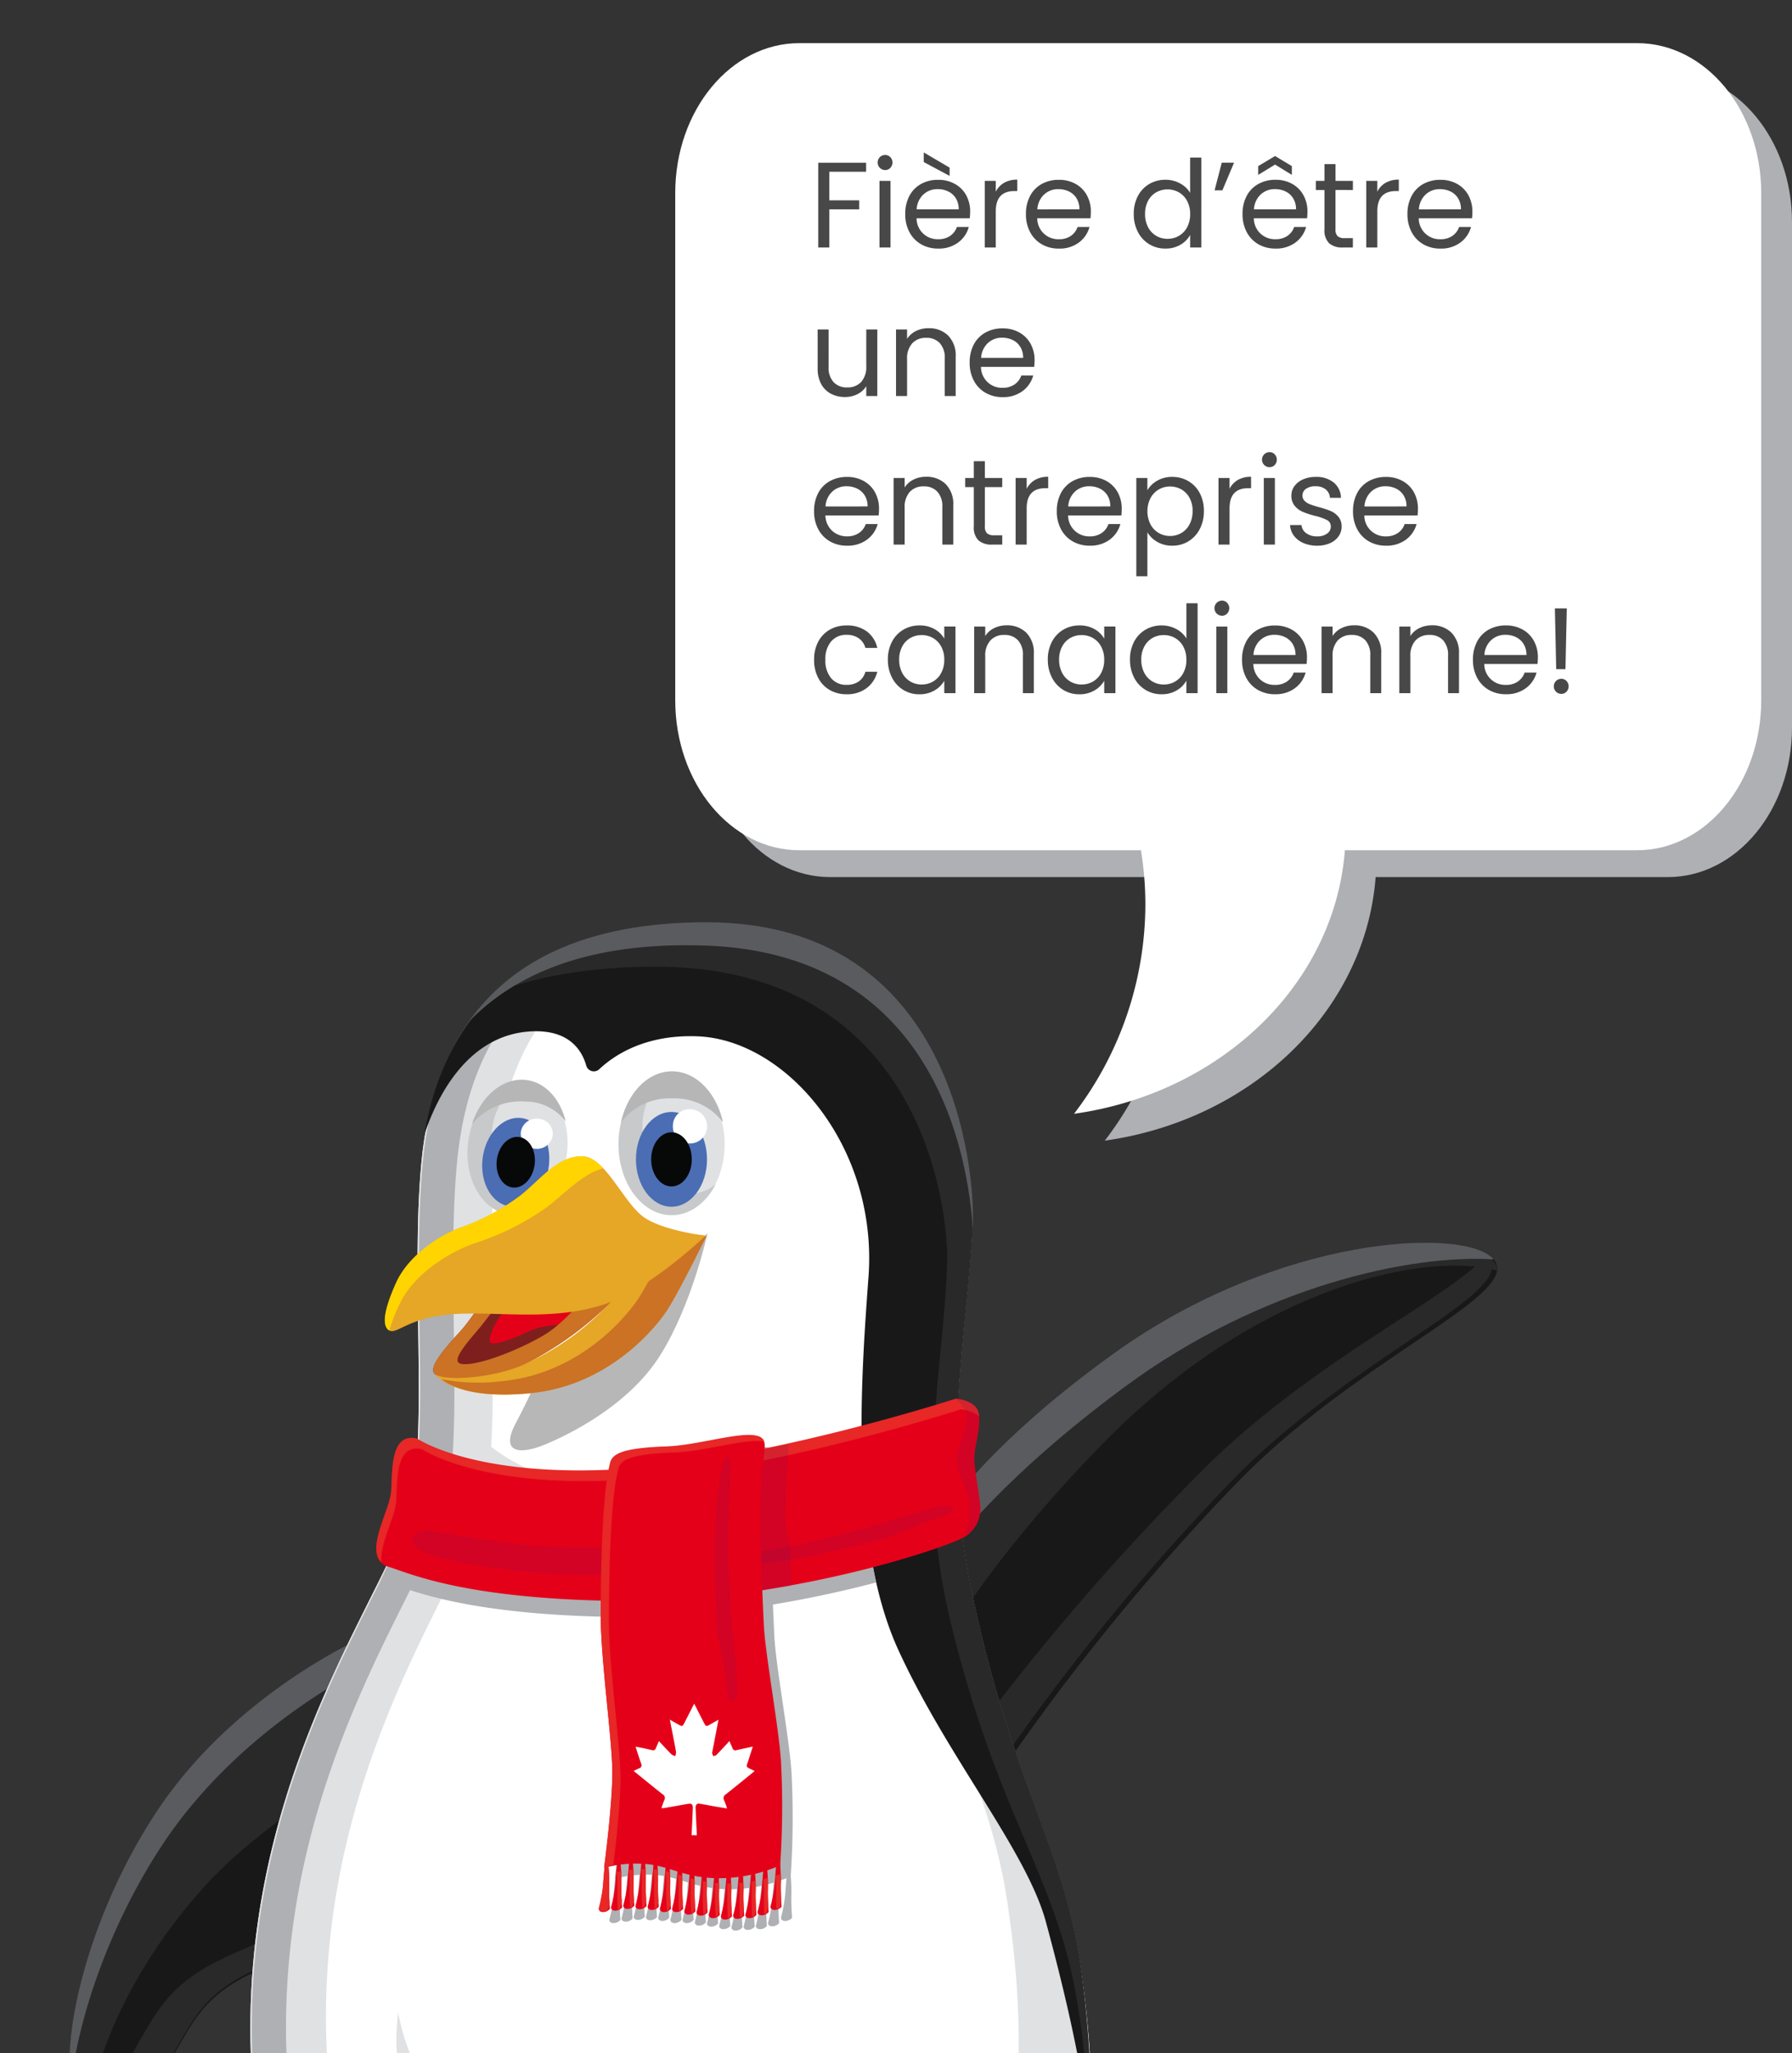 <?xml version="1.0" encoding="UTF-8"?> <svg xmlns="http://www.w3.org/2000/svg" xmlns:xlink="http://www.w3.org/1999/xlink" width="265.388" height="304.072" viewBox="0 0 265.388 304.072"><rect x="0" y="0" width="265.388" height="304.072" fill="#333333" stroke="none"/><defs><clipPath id="clip-path"><rect id="Rectangle_17311" data-name="Rectangle 17311" width="165.388" height="168.916" transform="translate(0 -27)" fill="none"></rect></clipPath><clipPath id="clip-path-2"><rect id="Rectangle_17439" data-name="Rectangle 17439" width="230" height="183" transform="translate(-22297.418 -19806.646)" fill="#fff" stroke="#707070" stroke-width="1"></rect></clipPath><clipPath id="clip-path-3"><rect id="Rectangle_17438" data-name="Rectangle 17438" width="211.449" height="271.075" fill="none"></rect></clipPath><clipPath id="clip-path-5"><rect id="Rectangle_17432" data-name="Rectangle 17432" width="29.46" height="6.523" fill="none"></rect></clipPath><clipPath id="clip-path-6"><rect id="Rectangle_17433" data-name="Rectangle 17433" width="35.35" height="8.826" fill="none"></rect></clipPath><clipPath id="clip-path-7"><rect id="Rectangle_17434" data-name="Rectangle 17434" width="3.391" height="36.211" fill="none"></rect></clipPath><clipPath id="clip-path-8"><rect id="Rectangle_17435" data-name="Rectangle 17435" width="4.556" height="21.654" fill="none"></rect></clipPath><clipPath id="clip-path-9"><rect id="Rectangle_17436" data-name="Rectangle 17436" width="3.623" height="20.26" fill="none"></rect></clipPath></defs><g id="Group_85200" data-name="Group 85200" transform="translate(-1500 -2346.928)"><g id="Group_80844" data-name="Group 80844" transform="translate(1600 2373.928)"><g id="Group_80843" data-name="Group 80843" transform="translate(0 0)" clip-path="url(#clip-path)"><path id="Path_56973" data-name="Path 56973" d="M145.4,121.717H21.321c-10.149,0-18.376-9.91-18.376-22.135V24.7c0-12.225,8.227-22.135,18.376-22.135H145.4c10.149,0,18.376,9.91,18.376,22.135V99.582c0,12.225-8.227,22.135-18.376,22.135" transform="translate(1.612 -18.829)" fill="#aeb0b3"></path><path id="Path_56974" data-name="Path 56974" d="M42.633,37.129a52.7,52.7,0,0,0-17.981,3.132c21.282,8.857,36.036,28.081,36.036,50.384a51.153,51.153,0,0,1-10.565,30.95c22.794-3.2,40.224-20.77,40.224-41.97,0-23.47-21.362-42.5-47.713-42.5" transform="translate(13.493 20.322)" fill="#aeb0b3"></path><path id="Path_56975" data-name="Path 56975" d="M142.453,119.524H18.376C8.227,119.524,0,109.583,0,97.319V22.205C0,9.941,8.227,0,18.376,0H142.453c10.149,0,18.376,9.941,18.376,22.205V97.319c0,12.264-8.227,22.205-18.376,22.205" transform="translate(0 -20.611)" fill="#fff"></path><path id="Path_56976" data-name="Path 56976" d="M39.688,34.56a52.7,52.7,0,0,0-17.981,3.132c21.282,8.857,36.036,28.081,36.036,50.384a51.153,51.153,0,0,1-10.565,30.95c22.794-3.2,40.224-20.77,40.224-41.97,0-23.47-21.362-42.5-47.713-42.5" transform="translate(11.881 18.916)" fill="#fff"></path></g></g><path id="Path_59758" data-name="Path 59758" d="M8.478,6.454V7.786H3.024v4.23H7.452v1.332H3.024V19H1.386V6.454ZM11.3,7.534a1.12,1.12,0,0,1-.792-1.908A1.077,1.077,0,0,1,11.3,5.3a1.027,1.027,0,0,1,.765.324,1.153,1.153,0,0,1,0,1.584A1.027,1.027,0,0,1,11.3,7.534Zm.792,1.6V19H10.458V9.136Zm11.79,4.554a9.64,9.64,0,0,1-.054.99H15.948a3.1,3.1,0,0,0,3.2,3.1,3.029,3.029,0,0,0,1.773-.495,2.62,2.62,0,0,0,1-1.323h1.764A4.24,4.24,0,0,1,22.1,18.271a4.781,4.781,0,0,1-2.952.891,4.986,4.986,0,0,1-2.511-.63A4.459,4.459,0,0,1,14.9,16.741a5.554,5.554,0,0,1-.63-2.691,5.634,5.634,0,0,1,.612-2.682A4.3,4.3,0,0,1,16.6,9.6a5.117,5.117,0,0,1,2.547-.621,4.95,4.95,0,0,1,2.484.612A4.238,4.238,0,0,1,23.3,11.269,4.967,4.967,0,0,1,23.886,13.69Zm-1.692-.342a3.021,3.021,0,0,0-.414-1.611,2.692,2.692,0,0,0-1.125-1.026,3.509,3.509,0,0,0-1.575-.351,3.036,3.036,0,0,0-2.115.792,3.227,3.227,0,0,0-1,2.2Zm-1.35-6.174V8.4L17.01,6.346V4.924Zm6.84,3.564a3.142,3.142,0,0,1,1.233-1.314,3.811,3.811,0,0,1,1.953-.468v1.692h-.432q-2.754,0-2.754,2.988V19H26.046V9.136h1.638ZM41.76,13.69a9.64,9.64,0,0,1-.054.99H33.822a3.1,3.1,0,0,0,3.2,3.1,3.029,3.029,0,0,0,1.773-.495,2.62,2.62,0,0,0,1-1.323h1.764a4.24,4.24,0,0,1-1.584,2.313,4.781,4.781,0,0,1-2.952.891,4.986,4.986,0,0,1-2.511-.63,4.459,4.459,0,0,1-1.737-1.791,5.554,5.554,0,0,1-.63-2.691,5.634,5.634,0,0,1,.612-2.682A4.3,4.3,0,0,1,34.479,9.6a5.117,5.117,0,0,1,2.547-.621,4.95,4.95,0,0,1,2.484.612,4.238,4.238,0,0,1,1.665,1.683A4.967,4.967,0,0,1,41.76,13.69Zm-1.692-.342a3.021,3.021,0,0,0-.414-1.611,2.692,2.692,0,0,0-1.125-1.026,3.509,3.509,0,0,0-1.575-.351,3.036,3.036,0,0,0-2.115.792,3.227,3.227,0,0,0-1,2.2Zm8.046.684a5.541,5.541,0,0,1,.612-2.655A4.44,4.44,0,0,1,50.409,9.6a4.65,4.65,0,0,1,2.4-.63,4.462,4.462,0,0,1,2.142.531,3.832,3.832,0,0,1,1.512,1.4V5.68h1.656V19H56.466V17.146a3.833,3.833,0,0,1-1.44,1.449,4.286,4.286,0,0,1-2.232.567A4.487,4.487,0,0,1,48.726,16.7,5.662,5.662,0,0,1,48.114,14.032Zm8.352.018a4.01,4.01,0,0,0-.45-1.944A3.178,3.178,0,0,0,54.8,10.837a3.446,3.446,0,0,0-3.357-.009,3.134,3.134,0,0,0-1.206,1.26,4.01,4.01,0,0,0-.45,1.944A4.1,4.1,0,0,0,50.238,16a3.183,3.183,0,0,0,1.206,1.278,3.262,3.262,0,0,0,1.674.441,3.31,3.31,0,0,0,1.683-.441A3.164,3.164,0,0,0,56.016,16,4.063,4.063,0,0,0,56.466,14.05Zm4.68-7.6h1.818L61.236,10.54H60.084Zm12.69,7.236a9.639,9.639,0,0,1-.054.99H65.9a3.1,3.1,0,0,0,3.2,3.1,3.029,3.029,0,0,0,1.773-.495,2.62,2.62,0,0,0,1-1.323h1.764a4.24,4.24,0,0,1-1.584,2.313,4.781,4.781,0,0,1-2.952.891,4.986,4.986,0,0,1-2.511-.63,4.459,4.459,0,0,1-1.737-1.791,5.554,5.554,0,0,1-.63-2.691,5.634,5.634,0,0,1,.612-2.682A4.3,4.3,0,0,1,66.555,9.6,5.117,5.117,0,0,1,69.1,8.974a4.95,4.95,0,0,1,2.484.612,4.238,4.238,0,0,1,1.665,1.683A4.967,4.967,0,0,1,73.836,13.69Zm-1.692-.342a3.022,3.022,0,0,0-.414-1.611,2.692,2.692,0,0,0-1.125-1.026,3.509,3.509,0,0,0-1.575-.351,3.036,3.036,0,0,0-2.115.792,3.227,3.227,0,0,0-1,2.2Zm-3.1-6.624-2.5,1.53v-1.3l2.5-1.494,2.484,1.494v1.3Zm8.946,3.762V16.3a1.383,1.383,0,0,0,.306,1.017,1.508,1.508,0,0,0,1.062.3h1.206V19H79.092a2.937,2.937,0,0,1-2.052-.63,2.7,2.7,0,0,1-.684-2.07V10.486H75.078V9.136h1.278V6.652h1.638V9.136h2.574v1.35Zm6.192.252a3.142,3.142,0,0,1,1.233-1.314,3.811,3.811,0,0,1,1.953-.468v1.692H86.94q-2.754,0-2.754,2.988V19H82.548V9.136h1.638ZM98.262,13.69a9.639,9.639,0,0,1-.054.99H90.324a3.1,3.1,0,0,0,3.2,3.1,3.029,3.029,0,0,0,1.773-.495,2.62,2.62,0,0,0,1-1.323h1.764a4.24,4.24,0,0,1-1.584,2.313,4.781,4.781,0,0,1-2.952.891,4.986,4.986,0,0,1-2.511-.63,4.459,4.459,0,0,1-1.737-1.791,5.554,5.554,0,0,1-.63-2.691,5.634,5.634,0,0,1,.612-2.682A4.3,4.3,0,0,1,90.981,9.6a5.117,5.117,0,0,1,2.547-.621,4.95,4.95,0,0,1,2.484.612,4.238,4.238,0,0,1,1.665,1.683A4.967,4.967,0,0,1,98.262,13.69Zm-1.692-.342a3.021,3.021,0,0,0-.414-1.611,2.692,2.692,0,0,0-1.125-1.026,3.509,3.509,0,0,0-1.575-.351,3.036,3.036,0,0,0-2.115.792,3.227,3.227,0,0,0-1,2.2ZM10.134,31.136V41H8.5V39.542a3.189,3.189,0,0,1-1.305,1.179,4.031,4.031,0,0,1-1.845.423,4.422,4.422,0,0,1-2.07-.477,3.468,3.468,0,0,1-1.449-1.431A4.711,4.711,0,0,1,1.3,36.914V31.136h1.62V36.7a3.144,3.144,0,0,0,.738,2.241,2.637,2.637,0,0,0,2.016.783,2.693,2.693,0,0,0,2.07-.81A3.334,3.334,0,0,0,8.5,36.554V31.136Zm7.578-.18a4,4,0,0,1,2.916,1.089,4.191,4.191,0,0,1,1.116,3.141V41h-1.62V35.42a3.172,3.172,0,0,0-.738-2.259,2.637,2.637,0,0,0-2.016-.783,2.7,2.7,0,0,0-2.061.81,3.309,3.309,0,0,0-.765,2.358V41H12.906V31.136h1.638v1.4a3.252,3.252,0,0,1,1.323-1.17A4.1,4.1,0,0,1,17.712,30.956ZM33.426,35.69a9.64,9.64,0,0,1-.054.99H25.488a3.1,3.1,0,0,0,3.2,3.1,3.029,3.029,0,0,0,1.773-.5,2.62,2.62,0,0,0,1-1.323h1.764a4.24,4.24,0,0,1-1.584,2.313,4.781,4.781,0,0,1-2.952.891,4.986,4.986,0,0,1-2.511-.63,4.459,4.459,0,0,1-1.737-1.791,5.554,5.554,0,0,1-.63-2.691,5.634,5.634,0,0,1,.612-2.682A4.3,4.3,0,0,1,26.145,31.6a5.117,5.117,0,0,1,2.547-.621,4.95,4.95,0,0,1,2.484.612,4.238,4.238,0,0,1,1.665,1.683A4.967,4.967,0,0,1,33.426,35.69Zm-1.692-.342a3.021,3.021,0,0,0-.414-1.611A2.692,2.692,0,0,0,30.2,32.711a3.509,3.509,0,0,0-1.575-.351,3.036,3.036,0,0,0-2.115.792,3.227,3.227,0,0,0-1,2.2ZM10.386,57.69a9.64,9.64,0,0,1-.054.99H2.448a3.189,3.189,0,0,0,1,2.277,3.177,3.177,0,0,0,2.205.819,3.029,3.029,0,0,0,1.773-.5,2.62,2.62,0,0,0,1-1.323h1.764A4.24,4.24,0,0,1,8.6,62.271a4.781,4.781,0,0,1-2.952.891,4.986,4.986,0,0,1-2.511-.63A4.459,4.459,0,0,1,1.4,60.741a5.554,5.554,0,0,1-.63-2.691,5.634,5.634,0,0,1,.612-2.682A4.3,4.3,0,0,1,3.105,53.6a5.117,5.117,0,0,1,2.547-.621,4.95,4.95,0,0,1,2.484.612A4.238,4.238,0,0,1,9.8,55.269,4.967,4.967,0,0,1,10.386,57.69Zm-1.692-.342a3.021,3.021,0,0,0-.414-1.611,2.692,2.692,0,0,0-1.125-1.026A3.509,3.509,0,0,0,5.58,54.36a3.036,3.036,0,0,0-2.115.792,3.227,3.227,0,0,0-1,2.2Zm8.658-4.392a4,4,0,0,1,2.916,1.089,4.191,4.191,0,0,1,1.116,3.141V63h-1.62V57.42a3.172,3.172,0,0,0-.738-2.259,2.637,2.637,0,0,0-2.016-.783,2.7,2.7,0,0,0-2.061.81,3.309,3.309,0,0,0-.765,2.358V63H12.546V53.136h1.638v1.4a3.252,3.252,0,0,1,1.323-1.17A4.1,4.1,0,0,1,17.352,52.956Zm8.712,1.53V60.3a1.383,1.383,0,0,0,.306,1.017,1.508,1.508,0,0,0,1.062.3h1.206V63H27.162a2.937,2.937,0,0,1-2.052-.63,2.7,2.7,0,0,1-.684-2.07V54.486H23.148v-1.35h1.278V50.652h1.638v2.484h2.574v1.35Zm6.192.252a3.142,3.142,0,0,1,1.233-1.314,3.811,3.811,0,0,1,1.953-.468v1.692H35.01q-2.754,0-2.754,2.988V63H30.618V53.136h1.638ZM46.332,57.69a9.64,9.64,0,0,1-.054.99H38.394a3.1,3.1,0,0,0,3.2,3.1,3.029,3.029,0,0,0,1.773-.5,2.62,2.62,0,0,0,1-1.323h1.764a4.24,4.24,0,0,1-1.584,2.313,4.781,4.781,0,0,1-2.952.891,4.986,4.986,0,0,1-2.511-.63,4.459,4.459,0,0,1-1.737-1.791,5.554,5.554,0,0,1-.63-2.691,5.634,5.634,0,0,1,.612-2.682A4.3,4.3,0,0,1,39.051,53.6a5.117,5.117,0,0,1,2.547-.621,4.95,4.95,0,0,1,2.484.612,4.238,4.238,0,0,1,1.665,1.683A4.967,4.967,0,0,1,46.332,57.69Zm-1.692-.342a3.021,3.021,0,0,0-.414-1.611A2.692,2.692,0,0,0,43.1,54.711a3.509,3.509,0,0,0-1.575-.351,3.036,3.036,0,0,0-2.115.792,3.227,3.227,0,0,0-1,2.2Zm5.49-2.394a3.906,3.906,0,0,1,1.449-1.413,4.335,4.335,0,0,1,2.241-.567,4.616,4.616,0,0,1,2.385.63,4.44,4.44,0,0,1,1.683,1.773,5.541,5.541,0,0,1,.612,2.655,5.662,5.662,0,0,1-.612,2.664,4.487,4.487,0,0,1-4.068,2.466A4.3,4.3,0,0,1,51.6,62.6a4.055,4.055,0,0,1-1.467-1.413v6.5H48.492V53.136H50.13Zm6.7,3.078a4.01,4.01,0,0,0-.45-1.944,3.116,3.116,0,0,0-1.215-1.26,3.364,3.364,0,0,0-1.683-.432,3.276,3.276,0,0,0-1.665.441,3.224,3.224,0,0,0-1.224,1.278,4.346,4.346,0,0,0,0,3.888,3.224,3.224,0,0,0,1.224,1.278,3.276,3.276,0,0,0,1.665.441,3.31,3.31,0,0,0,1.683-.441A3.164,3.164,0,0,0,56.376,60,4.1,4.1,0,0,0,56.826,58.032ZM62.3,54.738a3.142,3.142,0,0,1,1.233-1.314,3.811,3.811,0,0,1,1.953-.468v1.692h-.432q-2.754,0-2.754,2.988V63H60.66V53.136H62.3Zm5.922-3.2a1.116,1.116,0,1,1,0-2.232,1.027,1.027,0,0,1,.765.324,1.153,1.153,0,0,1,0,1.584A1.027,1.027,0,0,1,68.22,51.534Zm.792,1.6V63H67.374V53.136Zm6.282,10.026a5.1,5.1,0,0,1-2.034-.387,3.431,3.431,0,0,1-1.422-1.08,2.874,2.874,0,0,1-.576-1.593h1.692a1.66,1.66,0,0,0,.693,1.206,2.637,2.637,0,0,0,1.629.468,2.37,2.37,0,0,0,1.476-.414,1.265,1.265,0,0,0,.54-1.044,1.03,1.03,0,0,0-.576-.963,8.076,8.076,0,0,0-1.782-.621,13.1,13.1,0,0,1-1.791-.585,3.178,3.178,0,0,1-1.188-.882,2.3,2.3,0,0,1-.5-1.539,2.332,2.332,0,0,1,.45-1.386,3.05,3.05,0,0,1,1.278-1,4.6,4.6,0,0,1,1.89-.369,4.036,4.036,0,0,1,2.646.828A2.983,2.983,0,0,1,78.8,56.07H77.166a1.693,1.693,0,0,0-.621-1.242,2.315,2.315,0,0,0-1.521-.468,2.346,2.346,0,0,0-1.4.378,1.168,1.168,0,0,0-.522.99,1.085,1.085,0,0,0,.315.8,2.3,2.3,0,0,0,.792.5,13.647,13.647,0,0,0,1.323.423,14.249,14.249,0,0,1,1.728.567,3.022,3.022,0,0,1,1.143.837,2.238,2.238,0,0,1,.495,1.458,2.5,2.5,0,0,1-.45,1.458,3,3,0,0,1-1.269,1.017A4.536,4.536,0,0,1,75.294,63.162ZM90.2,57.69a9.639,9.639,0,0,1-.054.99H82.26a3.1,3.1,0,0,0,3.2,3.1,3.029,3.029,0,0,0,1.773-.5,2.62,2.62,0,0,0,1-1.323H90a4.24,4.24,0,0,1-1.584,2.313,4.781,4.781,0,0,1-2.952.891,4.986,4.986,0,0,1-2.511-.63,4.459,4.459,0,0,1-1.737-1.791,5.554,5.554,0,0,1-.63-2.691,5.634,5.634,0,0,1,.612-2.682A4.3,4.3,0,0,1,82.917,53.6a5.117,5.117,0,0,1,2.547-.621,4.95,4.95,0,0,1,2.484.612,4.238,4.238,0,0,1,1.665,1.683A4.967,4.967,0,0,1,90.2,57.69Zm-1.692-.342a3.021,3.021,0,0,0-.414-1.611,2.692,2.692,0,0,0-1.125-1.026,3.509,3.509,0,0,0-1.575-.351,3.036,3.036,0,0,0-2.115.792,3.227,3.227,0,0,0-1,2.2ZM.774,80.05a5.58,5.58,0,0,1,.612-2.673,4.4,4.4,0,0,1,1.7-1.773,4.887,4.887,0,0,1,2.493-.63,4.867,4.867,0,0,1,3,.882A4.163,4.163,0,0,1,10.134,78.3H8.37a2.533,2.533,0,0,0-.981-1.422A3.027,3.027,0,0,0,5.58,76.36a2.9,2.9,0,0,0-2.268.963,3.945,3.945,0,0,0-.864,2.727A4.009,4.009,0,0,0,3.312,82.8a2.889,2.889,0,0,0,2.268.972,3.063,3.063,0,0,0,1.8-.5,2.555,2.555,0,0,0,.99-1.44h1.764A4.339,4.339,0,0,1,8.55,84.253a4.745,4.745,0,0,1-2.97.909,4.887,4.887,0,0,1-2.493-.63,4.389,4.389,0,0,1-1.7-1.782A5.674,5.674,0,0,1,.774,80.05ZM11.7,80.032a5.541,5.541,0,0,1,.612-2.655A4.44,4.44,0,0,1,13.995,75.6a4.616,4.616,0,0,1,2.385-.63,4.377,4.377,0,0,1,2.25.558,3.718,3.718,0,0,1,1.422,1.4v-1.8h1.656V85H20.052V83.164A3.859,3.859,0,0,1,18.6,84.6a4.335,4.335,0,0,1-2.241.567,4.471,4.471,0,0,1-2.376-.648A4.545,4.545,0,0,1,12.312,82.7,5.662,5.662,0,0,1,11.7,80.032Zm8.352.018a4.01,4.01,0,0,0-.45-1.944,3.178,3.178,0,0,0-1.215-1.269,3.446,3.446,0,0,0-3.357-.009,3.134,3.134,0,0,0-1.206,1.26,4.01,4.01,0,0,0-.45,1.944A4.1,4.1,0,0,0,13.824,82a3.183,3.183,0,0,0,1.206,1.278,3.262,3.262,0,0,0,1.674.441,3.31,3.31,0,0,0,1.683-.441A3.164,3.164,0,0,0,19.6,82,4.063,4.063,0,0,0,20.052,80.05Zm9.234-5.094A4,4,0,0,1,32.2,76.045a4.191,4.191,0,0,1,1.116,3.141V85H31.7V79.42a3.172,3.172,0,0,0-.738-2.259,2.637,2.637,0,0,0-2.016-.783,2.7,2.7,0,0,0-2.061.81,3.309,3.309,0,0,0-.765,2.358V85H24.48V75.136h1.638v1.4a3.252,3.252,0,0,1,1.323-1.17A4.1,4.1,0,0,1,29.286,74.956Zm6.1,5.076A5.541,5.541,0,0,1,36,77.377,4.44,4.44,0,0,1,37.683,75.6a4.616,4.616,0,0,1,2.385-.63,4.377,4.377,0,0,1,2.25.558,3.718,3.718,0,0,1,1.422,1.4v-1.8H45.4V85H43.74V83.164A3.859,3.859,0,0,1,42.291,84.6a4.335,4.335,0,0,1-2.241.567,4.471,4.471,0,0,1-2.376-.648A4.545,4.545,0,0,1,36,82.7,5.662,5.662,0,0,1,35.388,80.032Zm8.352.018a4.01,4.01,0,0,0-.45-1.944,3.178,3.178,0,0,0-1.215-1.269,3.446,3.446,0,0,0-3.357-.009,3.134,3.134,0,0,0-1.206,1.26,4.01,4.01,0,0,0-.45,1.944A4.1,4.1,0,0,0,37.512,82a3.183,3.183,0,0,0,1.206,1.278,3.262,3.262,0,0,0,1.674.441,3.31,3.31,0,0,0,1.683-.441A3.164,3.164,0,0,0,43.29,82,4.063,4.063,0,0,0,43.74,80.05Zm3.816-.018a5.541,5.541,0,0,1,.612-2.655A4.44,4.44,0,0,1,49.851,75.6a4.65,4.65,0,0,1,2.4-.63A4.462,4.462,0,0,1,54.4,75.5a3.832,3.832,0,0,1,1.512,1.4V71.68h1.656V85H55.908V83.146a3.833,3.833,0,0,1-1.44,1.449,4.286,4.286,0,0,1-2.232.567A4.487,4.487,0,0,1,48.168,82.7,5.662,5.662,0,0,1,47.556,80.032Zm8.352.018a4.01,4.01,0,0,0-.45-1.944,3.178,3.178,0,0,0-1.215-1.269,3.446,3.446,0,0,0-3.357-.009,3.134,3.134,0,0,0-1.206,1.26,4.01,4.01,0,0,0-.45,1.944A4.1,4.1,0,0,0,49.68,82a3.183,3.183,0,0,0,1.206,1.278,3.262,3.262,0,0,0,1.674.441,3.31,3.31,0,0,0,1.683-.441A3.164,3.164,0,0,0,55.458,82,4.063,4.063,0,0,0,55.908,80.05Zm5.274-6.516a1.116,1.116,0,1,1,0-2.232,1.027,1.027,0,0,1,.765.324,1.153,1.153,0,0,1,0,1.584A1.027,1.027,0,0,1,61.182,73.534Zm.792,1.6V85H60.336V75.136Zm11.79,4.554a9.639,9.639,0,0,1-.054.99H65.826a3.1,3.1,0,0,0,3.2,3.1,3.029,3.029,0,0,0,1.773-.5,2.62,2.62,0,0,0,1-1.323h1.764a4.24,4.24,0,0,1-1.584,2.313,4.781,4.781,0,0,1-2.952.891,4.986,4.986,0,0,1-2.511-.63,4.459,4.459,0,0,1-1.737-1.791,5.554,5.554,0,0,1-.63-2.691,5.634,5.634,0,0,1,.612-2.682A4.3,4.3,0,0,1,66.483,75.6a5.117,5.117,0,0,1,2.547-.621,4.95,4.95,0,0,1,2.484.612,4.238,4.238,0,0,1,1.665,1.683A4.967,4.967,0,0,1,73.764,79.69Zm-1.692-.342a3.021,3.021,0,0,0-.414-1.611,2.692,2.692,0,0,0-1.125-1.026,3.509,3.509,0,0,0-1.575-.351,3.036,3.036,0,0,0-2.115.792,3.227,3.227,0,0,0-1,2.2Zm8.658-4.392a4,4,0,0,1,2.916,1.089,4.191,4.191,0,0,1,1.116,3.141V85h-1.62V79.42a3.172,3.172,0,0,0-.738-2.259,2.637,2.637,0,0,0-2.016-.783,2.7,2.7,0,0,0-2.061.81,3.309,3.309,0,0,0-.765,2.358V85H75.924V75.136h1.638v1.4a3.252,3.252,0,0,1,1.323-1.17A4.1,4.1,0,0,1,80.73,74.956Zm11.52,0a4,4,0,0,1,2.916,1.089,4.191,4.191,0,0,1,1.116,3.141V85h-1.62V79.42a3.172,3.172,0,0,0-.738-2.259,2.637,2.637,0,0,0-2.016-.783,2.7,2.7,0,0,0-2.061.81,3.309,3.309,0,0,0-.765,2.358V85H87.444V75.136h1.638v1.4A3.252,3.252,0,0,1,90.4,75.37,4.1,4.1,0,0,1,92.25,74.956Zm15.714,4.734a9.639,9.639,0,0,1-.054.99h-7.884a3.1,3.1,0,0,0,3.2,3.1,3.029,3.029,0,0,0,1.773-.5,2.62,2.62,0,0,0,1-1.323h1.764a4.24,4.24,0,0,1-1.584,2.313,4.781,4.781,0,0,1-2.952.891,4.986,4.986,0,0,1-2.511-.63,4.459,4.459,0,0,1-1.737-1.791,5.554,5.554,0,0,1-.63-2.691,5.634,5.634,0,0,1,.612-2.682,4.3,4.3,0,0,1,1.719-1.773,5.117,5.117,0,0,1,2.547-.621,4.95,4.95,0,0,1,2.484.612,4.238,4.238,0,0,1,1.665,1.683A4.967,4.967,0,0,1,107.964,79.69Zm-1.692-.342a3.021,3.021,0,0,0-.414-1.611,2.692,2.692,0,0,0-1.125-1.026,3.509,3.509,0,0,0-1.575-.351,3.036,3.036,0,0,0-2.115.792,3.227,3.227,0,0,0-1,2.2Zm5.976-6.894-.2,9h-1.368l-.2-9Zm-.81,12.654a1.116,1.116,0,1,1,0-2.232,1.027,1.027,0,0,1,.765.324,1.153,1.153,0,0,1,0,1.584A1.027,1.027,0,0,1,111.438,85.108Z" transform="translate(1619.791 2364.578)" fill="#484848"></path><g id="Mask_Group_726" data-name="Mask Group 726" transform="translate(23797.418 22274.646)" clip-path="url(#clip-path-2)"><g id="Group_81005" data-name="Group 81005" transform="translate(-22287.135 -19791.141)"><g id="Group_81004" data-name="Group 81004" clip-path="url(#clip-path-3)"><g id="Group_81003" data-name="Group 81003"><g id="Group_81002" data-name="Group 81002" clip-path="url(#clip-path-3)"><path id="Path_57188" data-name="Path 57188" d="M192.783,432.1c0,11.069-33.722,20.041-75.322,20.041S42.14,443.167,42.14,432.1s33.723-20.041,75.322-20.041,75.322,8.973,75.322,20.041" transform="translate(-18.517 -181.064)" fill="#aeb0b3"></path><path id="Path_57189" data-name="Path 57189" d="M83.815,405.271s.414,6.789-.138,7.7-6.215,1.815-11.6,4.407-13.535,8.035-12.154,10.757c1.3,2.566,9.668.129,9.668.129s-8.7,7-5.939,10.368S81.605,431.5,81.605,431.5s-4.005,5.314-1.243,7.258c3.382,2.38,10.082-3.111,14.5-8.813,5.41-6.981,4.281-23.782,4.281-23.782s.138-.454-5.662-1.1a32.4,32.4,0,0,0-9.668.21" transform="translate(-26.262 -177.884)" fill="#e5a725"></path><path id="Path_57190" data-name="Path 57190" d="M83.815,404.838s.414,6.789-.138,7.7-6.215,1.815-11.6,4.407S58.541,424.975,59.921,427.7c1.3,2.566,9.668.13,9.668.13s-8.7,7-5.939,10.368,17.954-7.128,17.954-7.128-4.005,5.314-1.243,7.258c3.382,2.38,10.082-3.111,14.5-8.813,5.41-6.981,4.281-23.782,4.281-23.782s.138-.453-5.662-1.1a32.4,32.4,0,0,0-9.668.21" transform="translate(-26.262 -177.694)" fill="#e5a725"></path><path id="Path_57191" data-name="Path 57191" d="M73.447,418.434c5.387-2.592,11.049-3.846,11.6-4.753s.138-7.538.138-7.538a64.3,64.3,0,0,1,9.668.434c2,.223,3.29.423,4.127.589-.024-.617-.047-.974-.047-.974s.138-.453-5.663-1.1a32.384,32.384,0,0,0-9.668.21s.424,6.655-.129,7.562-6.287,1.827-11.673,4.419-13.473,8.156-12.091,10.878a2.106,2.106,0,0,0,1.438.98c-.29-2.844,7.227-8.266,12.3-10.707" transform="translate(-26.169 -177.897)" fill="#ffd400"></path><path id="Path_57192" data-name="Path 57192" d="M80.017,436.5a56.259,56.259,0,0,0-10.407,7.723c-2.314,2.347-5.269,6.225-3.534,8.342a1.837,1.837,0,0,0,1.136.609c-1.558-6.76,12.805-16.674,12.805-16.674" transform="translate(-28.805 -191.806)" fill="#ffd400"></path><path id="Path_57193" data-name="Path 57193" d="M102.063,442.2s-6.41,5.236-7.262,9.531c-.394,1.325-.394,2.678.733,3.471a3.015,3.015,0,0,0,.751.381c-2.017-4.693,5.779-13.382,5.779-13.382" transform="translate(-41.552 -194.308)" fill="#ffd400"></path><path id="Path_57194" data-name="Path 57194" d="M115.844,406.1s.138-.453-5.662-1.1a32.4,32.4,0,0,0-9.668.21s0,3.588.011,3.645c-.029,1.086,3.629,2.032,5.928,2.253a17.55,17.55,0,0,0,5.053-.019s1.042,13.172-3.952,19.614c-2.849,3.676-6.723,7.253-9.866,8.329,3.532,1.4,9.714-3.78,13.874-9.149,5.411-6.981,4.282-23.782,4.282-23.782" transform="translate(-42.926 -177.859)" fill="#c87126"></path><path id="Path_57195" data-name="Path 57195" d="M83.791,448.812s-14.787,10.227-17.61,6.9a2.758,2.758,0,0,1-.414-2.268c2.421,3.593,22.65-9.818,22.65-9.818s-1.519,1.588-2.555,2.722-2.072,2.463-2.072,2.463" transform="translate(-28.862 -194.937)" fill="#c66d25"></path><path id="Path_57196" data-name="Path 57196" d="M74.544,439.7s-12.6,3.986-14.563,1.917a1.991,1.991,0,0,0-.181,1.842c1.3,2.566,9.323.227,9.323.227s1.24-1,2.123-1.693a34,34,0,0,1,3.3-2.292" transform="translate(-26.209 -193.21)" fill="#c66d25"></path><path id="Path_57197" data-name="Path 57197" d="M237.679,405.271s-.414,6.789.138,7.7,6.215,1.815,11.6,4.407,13.535,8.035,12.154,10.757c-1.3,2.566-9.668.129-9.668.129s8.7,7,5.939,10.368-17.954-7.128-17.954-7.128,4.005,5.314,1.243,7.258c-3.382,2.38-10.082-3.111-14.5-8.813-5.41-6.981-4.281-23.782-4.281-23.782s-.138-.454,5.662-1.1a32.4,32.4,0,0,1,9.668.21" transform="translate(-97.66 -177.884)" fill="#e5a725"></path><path id="Path_57198" data-name="Path 57198" d="M237.679,404.838s-.414,6.789.138,7.7,6.215,1.815,11.6,4.407,13.535,8.035,12.154,10.756c-1.3,2.566-9.668.13-9.668.13s8.7,7,5.939,10.368-17.954-7.128-17.954-7.128,4.005,5.314,1.243,7.258c-3.382,2.38-10.082-3.111-14.5-8.813-5.41-6.981-4.281-23.782-4.281-23.782s-.138-.453,5.662-1.1a32.4,32.4,0,0,1,9.668.21" transform="translate(-97.66 -177.694)" fill="#e5a725"></path><path id="Path_57199" data-name="Path 57199" d="M248.087,418.434c-5.387-2.592-11.049-3.846-11.6-4.753s-.138-7.538-.138-7.538a64.3,64.3,0,0,0-9.668.434c-2,.223-3.29.423-4.127.589.024-.617.047-.974.047-.974s-.138-.453,5.663-1.1a32.384,32.384,0,0,1,9.668.21s-.424,6.655.129,7.562,6.287,1.827,11.673,4.419,13.473,8.156,12.091,10.878a2.106,2.106,0,0,1-1.438.98c.29-2.844-7.227-8.266-12.3-10.707" transform="translate(-97.793 -177.897)" fill="#ffd400"></path><path id="Path_57200" data-name="Path 57200" d="M261.084,436.5a56.278,56.278,0,0,1,10.407,7.723c2.314,2.347,5.27,6.225,3.534,8.342a1.837,1.837,0,0,1-1.136.609c1.558-6.76-12.805-16.674-12.805-16.674" transform="translate(-114.725 -191.806)" fill="#ffd400"></path><path id="Path_57201" data-name="Path 57201" d="M244.5,442.2s6.41,5.236,7.262,9.531c.394,1.325.394,2.678-.733,3.471a3.015,3.015,0,0,1-.751.381c2.017-4.693-5.779-13.382-5.779-13.382" transform="translate(-107.435 -194.308)" fill="#ffd400"></path><path id="Path_57202" data-name="Path 57202" d="M222.286,406.1s-.138-.453,5.662-1.1a32.4,32.4,0,0,1,9.668.21s0,3.588-.011,3.645c.029,1.086-3.629,2.032-5.928,2.253a17.548,17.548,0,0,1-5.053-.019s-1.042,13.172,3.952,19.614c2.849,3.676,6.724,7.253,9.866,8.329-3.532,1.4-9.713-3.78-13.874-9.149-5.411-6.981-4.282-23.782-4.282-23.782" transform="translate(-97.633 -177.859)" fill="#c87126"></path><path id="Path_57203" data-name="Path 57203" d="M250.827,448.812s14.787,10.227,17.61,6.9a2.759,2.759,0,0,0,.414-2.268c-2.421,3.593-22.65-9.818-22.65-9.818s1.519,1.588,2.555,2.722,2.072,2.463,2.072,2.463" transform="translate(-108.184 -194.937)" fill="#c66d25"></path><path id="Path_57204" data-name="Path 57204" d="M266.218,439.7s12.6,3.986,14.563,1.917a1.991,1.991,0,0,1,.18,1.842c-1.3,2.566-9.323.227-9.323.227s-1.24-1-2.124-1.693a34.08,34.08,0,0,0-3.3-2.292" transform="translate(-116.98 -193.21)" fill="#c66d25"></path><path id="Path_57205" data-name="Path 57205" d="M25.446,478.092c-.09.092-.144.152-.144.152s.061.482.1,1.123a9.962,9.962,0,0,0,.039-1.276" transform="translate(-11.118 -210.081)" fill="#e5a725"></path><path id="Path_57206" data-name="Path 57206" d="M230.872,123.591s6.359-9.622,24.375-22.576c24.376-17.526,51.948-18.766,56.19-13.961,4.591,5.2-19.48,14.269-37.682,32.835a331.465,331.465,0,0,0-33.545,40.686s-9.339-6.238-10.922-12.625,1.583-24.359,1.583-24.359" transform="translate(-100.558 -37.189)" fill="#181818"></path><path id="Path_57207" data-name="Path 57207" d="M315.166,87.974c-4.777,5.92-25.077,15.245-41.208,31.061a358.382,358.382,0,0,0-34.149,39.236,43.072,43.072,0,0,0,4.427,3.514A331.424,331.424,0,0,1,277.781,121.1c18.2-18.566,42.273-27.637,37.682-32.835a3.242,3.242,0,0,0-.3-.29" transform="translate(-105.376 -38.657)" fill="#29292a"></path><path id="Path_57208" data-name="Path 57208" d="M254.143,114.082C276.454,91.5,301.156,86.08,312.006,89a2.066,2.066,0,0,0-.566-1.418c-4.243-4.8-31.815-3.565-56.191,13.961-18.017,12.955-24.375,22.576-24.375,22.576s-2.479,14.085-1.949,21.747c3.344-5.722,11.062-17.455,25.218-31.786" transform="translate(-100.561 -37.422)" fill="#29292a"></path><path id="Path_57209" data-name="Path 57209" d="M257.461,106.026c20.258-14.968,42.472-19.692,54.686-18.916-.016-.019-.028-.038-.044-.056-4.242-4.8-31.815-3.565-56.19,13.961-18.017,12.955-24.375,22.576-24.375,22.576s-.622,3.535-1.177,8.025c1.759-2.477,9.495-12.581,27.1-25.59" transform="translate(-101.224 -37.189)" fill="#5a5b5e"></path><path id="Path_57210" data-name="Path 57210" d="M43.575,188.838S24.4,197.114,12.71,214.979C.364,233.842-3.593,258.2,3.53,260.428c6.889,2.155,11.4-9.8,15.2-15.15s8.863-6.832,13.3-8.912,14.562-8.169,17.569-24.21-6.015-23.319-6.015-23.319" transform="translate(0 -82.978)" fill="#181818"></path><path id="Path_57211" data-name="Path 57211" d="M19.412,226.654c9.233-10.369,22-17.407,30.766-21.391-.394-10.876-6.6-15.9-6.6-15.9S24.4,197.643,12.71,215.508c-11.836,18.084-15.96,41.215-10,45.059.707-9.061,6.561-22.52,16.707-33.913" transform="translate(-0.001 -83.211)" fill="#29292a"></path><path id="Path_57212" data-name="Path 57212" d="M13.581,219.87c11.643-17.79,30.21-26.686,32.724-27.832a15.366,15.366,0,0,0-2.731-3.2S24.4,197.113,12.71,214.978C3.438,229.143-1.1,246.407.228,255.071c1.076-9.886,5.713-23.527,13.354-35.2" transform="translate(0 -82.978)" fill="#5a5b5e"></path><path id="Path_57213" data-name="Path 57213" d="M49.932,199.276a35.822,35.822,0,0,1-.311,12.075c-3.357,18.074-14.665,24.935-19.612,27.278s-10.6,4.016-14.841,10.041c-2.955,4.2-6.3,12.008-10.651,15.539a3.407,3.407,0,0,0,1,.508c6.89,2.155,11.4-9.8,15.2-15.15s8.864-6.832,13.3-8.912,14.562-8.169,17.569-24.21c1.44-7.679.121-13.345-1.643-17.17" transform="translate(-1.985 -87.565)" fill="#29292a"></path><path id="Path_57214" data-name="Path 57214" d="M115.229.707c37.038,0,39.7,37.278,39.465,44.418-.474,14.407-4.7,31.636-.264,53.42,5.784,28.426,13.521,38.062,16.2,55.747,3.852,25.448.475,38.32-2.479,49.806-2.863,11.132.633,23.319-10.552,25.744-13.614,2.953-25.272-9.307-38.251-8.713s-22.475,10.545-34.98,9.06S47.8,203.9,47.8,164.1s21.21-65.8,23.742-77.532,0-33.864,1.583-50.648S83.1.707,115.229.707" transform="translate(-21.005 -0.311)" fill="#fff"></path><path id="Path_57215" data-name="Path 57215" d="M185.545,158.777c-2.677-17.685-10.415-27.322-16.2-55.747-4.432-21.784-.211-39.013.264-53.42.186-5.65-2-29.137-20.651-38.7,8.183,10.926,8.551,25.328,8.41,29.588-.475,14.407-3.218,31.636,1.214,53.42,5.783,28.426,13.521,38.062,16.2,55.747,3.852,25.448.475,38.32-2.479,49.806-2.864,11.132.633,23.319-10.552,25.744-13.615,2.953-25.272-9.307-38.251-8.713s-22.476,10.545-34.98,9.06a18.462,18.462,0,0,1-6.77-2.488c6.2,7,12.723,11.026,17.533,11.6,12.5,1.485,22-8.466,34.98-9.06s24.637,11.666,38.251,8.714c11.185-2.426,7.688-14.613,10.552-25.745,2.955-11.486,6.332-24.359,2.48-49.806" transform="translate(-35.921 -4.795)" fill="#e0e1e3"></path><path id="Path_57216" data-name="Path 57216" d="M95.2,227.976c-12.382-1.471-36.207-26.033-36.207-65.451s21-65.156,23.511-76.775,0-33.535,1.567-50.155C85.534,20.04,92.906,2.843,119.93.914c-1.5-.134-3.064-.207-4.7-.207-32.131,0-40.52,18.426-42.1,35.21s.95,38.915-1.583,50.648S47.8,124.29,47.8,164.1,71.86,228.7,84.365,230.19c4.7.558,8.972-.5,13.166-2.067a21.545,21.545,0,0,1-2.335-.147" transform="translate(-21.005 -0.311)" fill="#e0e1e3"></path><path id="Path_57217" data-name="Path 57217" d="M89.806,230.19C77.3,228.7,53.243,203.9,53.243,164.1s21.21-65.8,23.742-77.532,0-33.864,1.583-50.648C80.1,19.635,88.046,1.808,117.855.757c-.736-.031-1.483-.05-2.25-.05-32.131,0-40.521,18.426-42.1,35.21s.95,38.914-1.583,50.648S48.177,124.291,48.177,164.1,72.237,228.7,84.741,230.19a22.172,22.172,0,0,0,5.119.005l-.054-.005" transform="translate(-21.17 -0.311)" fill="#aeb0b3"></path><path id="Path_57218" data-name="Path 57218" d="M136.64,321.319c-25.546,0-46.653-14.51-49.99-33.332a32,32,0,0,0-.261,4.027c0,19.851,18.236,35.943,40.731,35.943a43.788,43.788,0,0,0,26.947-9,64.41,64.41,0,0,1-17.427,2.363" transform="translate(-37.961 -126.546)" fill="#e0e1e3"></path><path id="Path_57219" data-name="Path 57219" d="M145.006,50.41c0-5.8,3.524-10.5,7.872-10.5s7.872,4.7,7.872,10.5-3.524,10.5-7.872,10.5-7.872-4.7-7.872-10.5" transform="translate(-63.718 -17.538)" fill="#e0e1e3"></path><path id="Path_57220" data-name="Path 57220" d="M105.15,51.219c.619-5.414,4.412-9.471,8.472-9.062s6.849,5.129,6.23,10.543-4.412,9.471-8.472,9.062-6.849-5.129-6.23-10.543" transform="translate(-46.167 -18.512)" fill="#e0e1e3"></path><path id="Path_57221" data-name="Path 57221" d="M155.765,57.763c-3.941,0-7.136-4.26-7.136-9.515a10.389,10.389,0,0,1,3.581-8.243c-3.99.511-7.11,4.991-7.11,10.446,0,5.8,3.524,10.5,7.872,10.5,2.7,0,5.084-1.817,6.5-4.583a5.849,5.849,0,0,1-3.709,1.4" transform="translate(-63.759 -17.579)" fill="#c7c9cb"></path><path id="Path_57222" data-name="Path 57222" d="M114.416,59.063c-3.68-.371-6.208-4.649-5.647-9.557a9.909,9.909,0,0,1,4.225-7.36c-3.781.1-7.173,3.992-7.756,9.086-.619,5.414,2.17,10.134,6.23,10.542,2.523.255,4.942-1.218,6.562-3.668a5.557,5.557,0,0,1-3.613.956" transform="translate(-46.205 -18.52)" fill="#c7c9cb"></path><path id="Path_57223" data-name="Path 57223" d="M126.482,89.746a25.314,25.314,0,0,1-3.9,5.743A48.749,48.749,0,0,1,109.388,105c-4.537,1.98-11.561,2.421-12.979,1.386s2.505-4.981,4.063-6.783c1.583-1.832,4.959-7.08,4.959-7.08Z" transform="translate(-42.229 -39.436)" fill="#7e1f1d"></path><path id="Path_57224" data-name="Path 57224" d="M123.23,93.345a13.19,13.19,0,0,0-3.24.747,22.694,22.694,0,0,0-6.357,3.984c-1.588,1.561-2.83,4.365-2.559,5.1s3.768-.607,5.562-1.5c2.722-1.352,7.281-1.089,7.281-1.089Z" transform="translate(-48.792 -41.017)" fill="#e50019"></path><path id="Path_57225" data-name="Path 57225" d="M145.636,82.151s-2.216,10.4-6.965,18.021-13.858,11.929-17.094,13.268c-3.588,1.486-6.753,1.386-4.326-3.168s4.537-9.6,4.537-9.6l12.03-6.832Z" transform="translate(-51.147 -36.098)" fill="#b8b7b7"></path><path id="Path_57226" data-name="Path 57226" d="M149.66,57.132c0-3.876,2.356-7.018,5.263-7.018s5.263,3.142,5.263,7.018-2.356,7.018-5.263,7.018-5.263-3.142-5.263-7.018" transform="translate(-65.763 -22.021)" fill="#4b6db3"></path><path id="Path_57227" data-name="Path 57227" d="M159.425,51.761a2.538,2.538,0,1,0,2.533-2.376,2.458,2.458,0,0,0-2.533,2.376" transform="translate(-70.054 -21.701)" fill="#fff"></path><path id="Path_57228" data-name="Path 57228" d="M109.091,57.748c.414-3.62,2.95-6.332,5.664-6.059s4.579,3.429,4.165,7.049-2.95,6.332-5.664,6.059-4.579-3.429-4.165-7.049" transform="translate(-47.911 -22.705)" fill="#4b6db3"></path><path id="Path_57229" data-name="Path 57229" d="M119.233,53.879a2.272,2.272,0,0,0,2.111,2.458,2.348,2.348,0,0,0,2.619-1.981,2.272,2.272,0,0,0-2.111-2.458,2.347,2.347,0,0,0-2.619,1.981" transform="translate(-52.387 -22.799)" fill="#fff"></path><path id="Path_57230" data-name="Path 57230" d="M96.648,103.315s2.638,3.961,14.14,2.773,18.361-9.7,20.049-12.278,5.856-11.041,5.856-11.041l-10.711,5.4A36.442,36.442,0,0,1,114.8,99.156c-9.5,6.14-18.149,4.16-18.149,4.16" transform="translate(-42.469 -36.37)" fill="#e6a626"></path><path id="Path_57231" data-name="Path 57231" d="M105.43,92.519s-3.377,5.248-4.959,7.08c-1.557,1.8-5.487,5.743-4.063,6.783s8.442.594,12.979-1.386a48.749,48.749,0,0,0,13.19-9.506,25.314,25.314,0,0,0,3.9-5.743L122,90.192s-4.8,7.724-9.761,10.546-10.824,4.675-12.24,4.01c-1.161-.544,1.35-3.305,2.849-5.1,1.53-1.832,5.593-7.377,5.593-7.377Z" transform="translate(-42.229 -39.436)" fill="#cb7224"></path><path id="Path_57232" data-name="Path 57232" d="M153.684,59.489c0-2.215,1.346-4.01,3.008-4.01s3.007,1.8,3.007,4.01-1.346,4.01-3.007,4.01-3.008-1.8-3.008-4.01" transform="translate(-67.531 -24.378)" fill="#070808"></path><path id="Path_57233" data-name="Path 57233" d="M112.867,60.169c.237-2.068,1.686-3.619,3.237-3.462s2.617,1.96,2.38,4.028-1.686,3.619-3.237,3.462-2.617-1.96-2.38-4.028" transform="translate(-49.581 -24.913)" fill="#070808"></path><path id="Path_57234" data-name="Path 57234" d="M130.678,86.232c-1.165,2.251-2.44,4.629-3.205,5.8-1.688,2.574-8.547,11.091-20.049,12.278a29,29,0,0,1-9.186-.278c1.4,1.08,5.074,2.921,13.407,2.061,11.5-1.188,18.361-9.7,20.049-12.278s5.856-11.04,5.856-11.04Z" transform="translate(-43.167 -36.37)" fill="#cb7224"></path><path id="Path_57235" data-name="Path 57235" d="M112.67,61.835c3.482.142,6.173,7.278,9.339,9.209s8.864,2.525,8.864,2.525-8.178,7.872-14.932,10.149c-7.666,2.585-15.828,1.04-22.476,1.486s-8.442,3.168-9.5,2.376c-1.154-.867-.422-3.614,1.055-6.932,1.988-4.463,7.07-7.377,9.6-8.268a32.832,32.832,0,0,0,8.864-4.753c2.849-2.228,5.54-5.941,9.18-5.793" transform="translate(-36.647 -27.169)" fill="#e6a626"></path><path id="Path_57236" data-name="Path 57236" d="M83.977,87.633a24.341,24.341,0,0,1,1.612-4.091c2.307-4.789,8.205-7.913,11.144-8.869a39.23,39.23,0,0,0,10.288-5.1c2.747-1.986,5.369-5.062,8.6-5.958a4.733,4.733,0,0,0-3.045-1.782c-3.64-.149-6.331,3.565-9.18,5.793a32.824,32.824,0,0,1-8.864,4.753c-2.533.891-7.614,3.8-9.6,8.268-1.478,3.318-2.209,6.065-1.056,6.932a.7.7,0,0,0,.1.054" transform="translate(-36.606 -27.169)" fill="#ffd400"></path><path id="Path_57237" data-name="Path 57237" d="M153.27,43.391a8.982,8.982,0,0,1,7.551,3.537c-.957-4.359-3.972-7.545-7.551-7.545s-6.594,3.186-7.55,7.545a8.983,8.983,0,0,1,7.55-3.537" transform="translate(-64.032 -17.306)" fill="#b6b6b6"></path><path id="Path_57238" data-name="Path 57238" d="M114.326,44.833a7.477,7.477,0,0,1,5.9,2.94c-.827-3.365-3.069-5.855-5.964-6.146-3.4-.343-6.6,2.449-7.922,6.541a9.413,9.413,0,0,1,7.986-3.335" transform="translate(-46.728 -18.279)" fill="#b6b6b6"></path><path id="Path_57239" data-name="Path 57239" d="M190.711,154.293c-2.677-17.685-10.414-27.322-16.2-55.747-4.432-21.784-.211-39.013.264-53.42.235-7.14-2.427-44.418-39.465-44.418-29.507,0-38.991,15.8-41.569,31.107C95.309,27,99.8,16.808,109.828,16.46c5.44-.189,7.29,2.871,7.915,5.121a1.168,1.168,0,0,0,1.916.49c2.209-2.08,6.821-5.166,14.544-4.869,13.15.507,26.75,16.338,25.326,35.646-1.14,15.456-2.849,39.36,4.431,55.252s18.983,29.721,21.843,40.251c6.912,25.448,6.49,33.765,6.49,33.765a159.978,159.978,0,0,0-1.583-27.824" transform="translate(-41.192 -0.311)" fill="#181818"></path><path id="Path_57240" data-name="Path 57240" d="M269.827,324.209l0,.06s0-.024,0-.06" transform="translate(-118.565 -142.463)" fill="#29292a"></path><path id="Path_57241" data-name="Path 57241" d="M199.306,154.293c-2.677-17.685-10.415-27.322-16.2-55.747-4.432-21.784-.211-39.013.264-53.42.235-7.14-2.427-44.418-39.465-44.418-14.818,0-24.583,3.985-30.963,9.89,5.972-2.237,13.4-3.6,22.633-3.706,40.768-.489,44.2,36.524,44.042,43.622-.327,14.324-4.74,31.5.433,53.093,6.751,28.174,15.4,37.648,18.584,55.188a143.576,143.576,0,0,1,2.068,19.826,30.124,30.124,0,0,1,.186,3.435,159.98,159.98,0,0,0-1.585-27.764" transform="translate(-49.629 -0.311)" fill="#29292a"></path><path id="Path_57242" data-name="Path 57242" d="M269.921,323.5l0,.06s0-.024,0-.06" transform="translate(-118.607 -142.152)" fill="#5a5b5e"></path><path id="Path_57243" data-name="Path 57243" d="M140.578,3.453c32.114,1.129,38.562,28.066,39.528,41.656.01-.23.021-.461.028-.69C180.369,37.279,177.707,0,140.669,0c-18.6,0-29.241,6.281-35.214,14.757,6.887-7.125,17.834-11.912,35.123-11.3" transform="translate(-46.339)" fill="#5a5b5e"></path><path id="Path_57244" data-name="Path 57244" d="M169.669,340.859c-2.889,10.42.639,21.826-10.645,24.1-13.734,2.764-25.494-8.712-38.587-8.156s-22.673,9.871-35.287,8.481c-10.31-1.136-28.4-16.856-34.671-42.9,5.446,29.87,24.43,48,35.062,49.259,12.5,1.485,22-8.466,34.98-9.06s24.637,11.666,38.251,8.714c11.185-2.426,7.688-14.613,10.552-25.745a116.235,116.235,0,0,0,3.861-20.484,111.924,111.924,0,0,1-3.518,15.8" transform="translate(-22.181 -141.658)" fill="#aeb0b3"></path><path id="Path_57245" data-name="Path 57245" d="M130.444,142.561c-10.892,0-20.307-3.952-24.79-9.687,2.08,8.243,11,14.44,21.7,14.44,7.366,0,13.888-2.941,17.917-7.462a40.22,40.22,0,0,1-14.829,2.71" transform="translate(-46.426 -58.387)" fill="#e0e1e3"></path><path id="Path_57246" data-name="Path 57246" d="M144.52,142.656c.352-1.559,2.543-2.216,8.392-2.427s14.622-3.588,14.5-.211-1.191,4.8-.127,26.591c.211,4.323,2.263,15.388,2.543,20.26a127.343,127.343,0,0,1-.127,15.3,22.78,22.78,0,0,1-9.547,1.9c-4.909-.147-6.982-1.9-10.542-2.111a17.611,17.611,0,0,0-5.972.58s1.214-9.18,1.214-14.034-1.763-16.935-1.727-23.69c.091-16.778,1.017-20.471,1.4-22.159" transform="translate(-62.89 -60.87)" fill="#aeb0b3"></path><path id="Path_57247" data-name="Path 57247" d="M143.528,251.478s-.16,1.542-.266,3.138a20.88,20.88,0,0,1-.639,3.509s0,.479.639.479a1.365,1.365,0,0,0,1.01-.479s-.16-2.074-.107-3.509a29,29,0,0,0-.159-3.4Z" transform="translate(-62.671 -110.387)" fill="#aeb0b3"></path><path id="Path_57248" data-name="Path 57248" d="M146.754,251.1s-.16,1.542-.266,3.138a20.881,20.881,0,0,1-.639,3.509s0,.479.639.479a1.365,1.365,0,0,0,1.01-.479s-.16-2.074-.107-3.509a29,29,0,0,0-.159-3.4Z" transform="translate(-64.089 -110.221)" fill="#aeb0b3"></path><path id="Path_57249" data-name="Path 57249" d="M149.979,250.631s-.16,1.542-.266,3.138a20.881,20.881,0,0,1-.639,3.509s0,.479.639.479a1.365,1.365,0,0,0,1.01-.479s-.16-2.074-.107-3.509a29,29,0,0,0-.159-3.4Z" transform="translate(-65.506 -110.014)" fill="#aeb0b3"></path><path id="Path_57250" data-name="Path 57250" d="M153.2,250.725s-.16,1.542-.266,3.138a20.882,20.882,0,0,1-.638,3.509s0,.479.638.479a1.365,1.365,0,0,0,1.01-.479s-.16-2.074-.107-3.509a29,29,0,0,0-.159-3.4Z" transform="translate(-66.923 -110.056)" fill="#aeb0b3"></path><path id="Path_57251" data-name="Path 57251" d="M156.429,250.913s-.16,1.542-.266,3.138a20.883,20.883,0,0,1-.639,3.509s0,.479.639.479a1.365,1.365,0,0,0,1.01-.479s-.16-2.074-.107-3.509a29,29,0,0,0-.159-3.4Z" transform="translate(-68.34 -110.138)" fill="#aeb0b3"></path><path id="Path_57252" data-name="Path 57252" d="M159.654,251.478s-.16,1.542-.266,3.138a20.88,20.88,0,0,1-.639,3.509s0,.479.639.479a1.365,1.365,0,0,0,1.01-.479s-.16-2.074-.106-3.509a29,29,0,0,0-.159-3.4Z" transform="translate(-69.757 -110.387)" fill="#aeb0b3"></path><path id="Path_57253" data-name="Path 57253" d="M162.88,251.478s-.16,1.542-.266,3.138a20.88,20.88,0,0,1-.639,3.509s0,.479.639.479a1.365,1.365,0,0,0,1.01-.479s-.16-2.074-.107-3.509a29,29,0,0,0-.159-3.4Z" transform="translate(-71.175 -110.387)" fill="#aeb0b3"></path><path id="Path_57254" data-name="Path 57254" d="M166.105,252.137s-.16,1.542-.266,3.138a20.9,20.9,0,0,1-.638,3.51s0,.478.638.478a1.365,1.365,0,0,0,1.01-.478s-.16-2.074-.107-3.51a29,29,0,0,0-.159-3.4Z" transform="translate(-72.592 -110.676)" fill="#aeb0b3"></path><path id="Path_57255" data-name="Path 57255" d="M169.33,252.419s-.16,1.542-.266,3.138a20.88,20.88,0,0,1-.639,3.509s0,.479.639.479a1.365,1.365,0,0,0,1.01-.479s-.16-2.074-.107-3.509a29,29,0,0,0-.159-3.4Z" transform="translate(-74.009 -110.8)" fill="#aeb0b3"></path><path id="Path_57256" data-name="Path 57256" d="M172.555,253.078s-.16,1.542-.266,3.138a20.879,20.879,0,0,1-.639,3.509s0,.479.639.479a1.365,1.365,0,0,0,1.01-.479s-.16-2.074-.107-3.509a29,29,0,0,0-.159-3.4Z" transform="translate(-75.426 -111.09)" fill="#aeb0b3"></path><path id="Path_57257" data-name="Path 57257" d="M175.781,253.454s-.16,1.542-.266,3.138a20.88,20.88,0,0,1-.639,3.509s0,.479.639.479a1.365,1.365,0,0,0,1.01-.479s-.16-2.074-.106-3.509a29,29,0,0,0-.159-3.4Z" transform="translate(-76.844 -111.255)" fill="#aeb0b3"></path><path id="Path_57258" data-name="Path 57258" d="M179.006,253.266s-.16,1.542-.266,3.138a20.9,20.9,0,0,1-.638,3.51s0,.478.638.478a1.365,1.365,0,0,0,1.01-.478s-.16-2.074-.107-3.51a29,29,0,0,0-.159-3.4Z" transform="translate(-78.261 -111.172)" fill="#aeb0b3"></path><path id="Path_57259" data-name="Path 57259" d="M182.231,253.078s-.16,1.542-.266,3.138a20.881,20.881,0,0,1-.639,3.509s0,.479.639.479a1.365,1.365,0,0,0,1.01-.479s-.16-2.074-.107-3.509a29,29,0,0,0-.159-3.4Z" transform="translate(-79.678 -111.09)" fill="#aeb0b3"></path><path id="Path_57260" data-name="Path 57260" d="M185.456,252.325s-.16,1.542-.266,3.138a20.88,20.88,0,0,1-.639,3.509s0,.479.639.479a1.365,1.365,0,0,0,1.01-.479s-.16-2.074-.107-3.509a29.058,29.058,0,0,0-.159-3.4Z" transform="translate(-81.095 -110.759)" fill="#aeb0b3"></path><path id="Path_57261" data-name="Path 57261" d="M188.87,250.913s-.16,1.542-.266,3.138a20.882,20.882,0,0,1-.638,3.509s0,.479.638.479a1.365,1.365,0,0,0,1.01-.479s-.16-2.074-.106-3.509a29,29,0,0,0-.159-3.4Z" transform="translate(-82.595 -110.138)" fill="#aeb0b3"></path><path id="Path_57262" data-name="Path 57262" d="M82.434,171.441a2.707,2.707,0,0,0,1.057.568c2.943.883,11.185,4.854,34.822,5.065,13.64.122,27.561-2.532,37.383-5.124,0,0-.2-.878-.318-1.472s-.317-1.662-.317-1.662-23.545,4.036-36.484,3.324-35.02-3.205-35.02-3.205Z" transform="translate(-36.223 -74.181)" fill="#aeb0b3"></path><path id="Path_57263" data-name="Path 57263" d="M87.106,131.949s8.442,5.8,29.968,4.537,49.806-10.446,49.806-10.446,2.954.211,3.376,2.111-.633,4.854-.633,6.542.633,4.643.844,6.753a4.895,4.895,0,0,1-2.111,4.854c-2.533,1.688-27.013,9.814-50.65,9.6s-31.879-4.182-34.822-5.065c-4.221-1.266.158-8.072.369-11.027s-.211-8.811,3.852-7.861" transform="translate(-35.618 -55.384)" fill="#e50019"></path><path id="Path_57264" data-name="Path 57264" d="M84,141.205c.211-2.955-.211-8.811,3.852-7.861,0,0,8.441,5.8,29.968,4.537s49.806-10.447,49.806-10.447a5.281,5.281,0,0,1,2.71,1.018,4.044,4.044,0,0,0-.072-.49c-.422-1.9-3.376-2.111-3.376-2.111s-28.28,9.18-49.806,10.446-29.968-4.537-29.968-4.537c-4.063-.95-3.64,4.907-3.852,7.862-.188,2.64-3.7,8.354-1.434,10.443-.288-2.616,2.021-6.735,2.173-8.861" transform="translate(-35.621 -55.301)" fill="#e82727"></path><g id="Group_80989" data-name="Group 80989" transform="translate(50.783 90.125)" opacity="0.2"><g id="Group_80988" data-name="Group 80988"><g id="Group_80987" data-name="Group 80987" clip-path="url(#clip-path-5)"><path id="Path_57265" data-name="Path 57265" d="M120.05,163.228s-8.164.084-12.24-.317c-5.646-.554-12.827-1.949-14.087-2.1-3.324-.4-4.639,2.053-.738,3.366,3.06,1.03,5.4,1.565,11.818,2.337a110.031,110.031,0,0,0,15.142.753Z" transform="translate(-90.59 -160.769)" fill="#880f50"></path></g></g></g><g id="Group_80992" data-name="Group 80992" transform="translate(95.587 86.45)" opacity="0.2"><g id="Group_80991" data-name="Group 80991"><g id="Group_80990" data-name="Group 80990" clip-path="url(#clip-path-6)"><path id="Path_57266" data-name="Path 57266" d="M172.44,161.707c1.574-.2,5.222-.8,8.954-1.512s7.019-1.493,11.3-2.692,8.4-2.638,10.612-3.144,4.286.414.328,1.6-5.358,2.5-10.288,3.671-6.606,1.676-11.649,2.549a49.923,49.923,0,0,1-9.195.862c-3.125-.017-2.106-1.077-.058-1.335" transform="translate(-170.513 -154.215)" fill="#880f50"></path></g></g></g><path id="Path_57267" data-name="Path 57267" d="M141.743,139.743c.352-1.559,2.543-2.216,8.392-2.427s14.622-3.588,14.5-.211-1.191,4.8-.127,26.591c.211,4.323,2.263,15.388,2.543,20.26a127.338,127.338,0,0,1-.127,15.3,22.78,22.78,0,0,1-9.547,1.9c-4.909-.147-6.983-1.9-10.542-2.111a17.611,17.611,0,0,0-5.972.58s1.214-9.18,1.214-14.034-1.763-16.935-1.727-23.69c.091-16.778,1.017-20.471,1.4-22.159" transform="translate(-61.669 -59.59)" fill="#e50019"></path><path id="Path_57268" data-name="Path 57268" d="M140.752,248.565s-.16,1.542-.266,3.138a20.894,20.894,0,0,1-.639,3.51s0,.478.639.478a1.365,1.365,0,0,0,1.01-.478s-.16-2.074-.107-3.51a29,29,0,0,0-.159-3.4Z" transform="translate(-61.451 -109.107)" fill="#e50019"></path><path id="Path_57269" data-name="Path 57269" d="M143.977,248.188s-.16,1.542-.266,3.138a20.879,20.879,0,0,1-.639,3.509s0,.479.639.479a1.365,1.365,0,0,0,1.01-.479s-.16-2.074-.107-3.509a29,29,0,0,0-.159-3.4Z" transform="translate(-62.869 -108.941)" fill="#e50019"></path><path id="Path_57270" data-name="Path 57270" d="M147.2,247.718s-.16,1.542-.266,3.138a20.878,20.878,0,0,1-.639,3.509s0,.479.639.479a1.365,1.365,0,0,0,1.01-.479s-.16-2.074-.106-3.509a29,29,0,0,0-.159-3.4Z" transform="translate(-64.286 -108.734)" fill="#e50019"></path><path id="Path_57271" data-name="Path 57271" d="M150.428,247.812s-.16,1.542-.266,3.138a20.88,20.88,0,0,1-.639,3.509s0,.479.639.479a1.365,1.365,0,0,0,1.01-.479s-.16-2.074-.107-3.509a29,29,0,0,0-.159-3.4Z" transform="translate(-65.703 -108.776)" fill="#e50019"></path><path id="Path_57272" data-name="Path 57272" d="M153.653,248s-.16,1.542-.266,3.138a20.88,20.88,0,0,1-.639,3.509s0,.479.639.479a1.365,1.365,0,0,0,1.01-.479s-.16-2.074-.107-3.509a29,29,0,0,0-.159-3.4Z" transform="translate(-67.12 -108.858)" fill="#e50019"></path><path id="Path_57273" data-name="Path 57273" d="M156.878,248.565s-.16,1.542-.266,3.138a20.892,20.892,0,0,1-.639,3.51s0,.478.639.478a1.365,1.365,0,0,0,1.01-.478s-.16-2.074-.106-3.51a29,29,0,0,0-.159-3.4Z" transform="translate(-68.537 -109.107)" fill="#e50019"></path><path id="Path_57274" data-name="Path 57274" d="M160.1,248.565s-.16,1.542-.266,3.138a20.891,20.891,0,0,1-.639,3.51s0,.478.639.478a1.365,1.365,0,0,0,1.01-.478s-.16-2.074-.107-3.51a29,29,0,0,0-.159-3.4Z" transform="translate(-69.955 -109.107)" fill="#e50019"></path><path id="Path_57275" data-name="Path 57275" d="M163.329,249.223s-.16,1.542-.266,3.138a20.88,20.88,0,0,1-.638,3.509s0,.479.638.479a1.365,1.365,0,0,0,1.01-.479s-.16-2.074-.107-3.509a29.005,29.005,0,0,0-.159-3.4Z" transform="translate(-71.372 -109.396)" fill="#e50019"></path><path id="Path_57276" data-name="Path 57276" d="M166.554,249.506s-.16,1.542-.266,3.138a20.88,20.88,0,0,1-.639,3.509s0,.479.639.479a1.365,1.365,0,0,0,1.01-.479s-.16-2.074-.107-3.509a29,29,0,0,0-.159-3.4Z" transform="translate(-72.789 -109.52)" fill="#e50019"></path><path id="Path_57277" data-name="Path 57277" d="M169.779,250.165s-.16,1.542-.266,3.138a20.88,20.88,0,0,1-.639,3.509s0,.479.639.479a1.365,1.365,0,0,0,1.01-.479s-.16-2.074-.106-3.509a29.005,29.005,0,0,0-.159-3.4Z" transform="translate(-74.206 -109.81)" fill="#e50019"></path><path id="Path_57278" data-name="Path 57278" d="M173,250.541s-.16,1.542-.266,3.138a20.882,20.882,0,0,1-.639,3.509s0,.479.639.479a1.365,1.365,0,0,0,1.01-.479s-.16-2.074-.106-3.509a29,29,0,0,0-.159-3.4Z" transform="translate(-75.624 -109.975)" fill="#e50019"></path><path id="Path_57279" data-name="Path 57279" d="M176.23,250.353s-.16,1.542-.266,3.138a20.883,20.883,0,0,1-.638,3.509s0,.479.638.479a1.365,1.365,0,0,0,1.01-.479s-.16-2.074-.107-3.509a29,29,0,0,0-.159-3.4Z" transform="translate(-77.041 -109.892)" fill="#e50019"></path><path id="Path_57280" data-name="Path 57280" d="M179.455,250.165s-.16,1.542-.266,3.138a20.879,20.879,0,0,1-.639,3.509s0,.479.639.479a1.365,1.365,0,0,0,1.01-.479s-.16-2.074-.107-3.509a29,29,0,0,0-.159-3.4Z" transform="translate(-78.458 -109.81)" fill="#e50019"></path><path id="Path_57281" data-name="Path 57281" d="M182.68,249.412s-.16,1.542-.266,3.138a20.878,20.878,0,0,1-.639,3.509s0,.479.639.479a1.365,1.365,0,0,0,1.01-.479s-.16-2.074-.107-3.509a29,29,0,0,0-.159-3.4Z" transform="translate(-79.875 -109.479)" fill="#e50019"></path><path id="Path_57282" data-name="Path 57282" d="M186.094,248s-.16,1.542-.266,3.138a20.851,20.851,0,0,1-.639,3.509s0,.479.639.479a1.365,1.365,0,0,0,1.01-.479s-.16-2.074-.106-3.509a29,29,0,0,0-.159-3.4Z" transform="translate(-81.375 -108.858)" fill="#e50019"></path><path id="Path_57283" data-name="Path 57283" d="M158.251,255.37c-.041-.735-.089-1.852-.056-2.732.021-.571,0-1.223-.033-1.8-.214-.056-.425-.117-.644-.165a24.263,24.263,0,0,1,.082,2.55c-.044,1.192.058,2.819.094,3.339a1.364,1.364,0,0,0,.337-.169c.067-.281.145-.632.219-1.019" transform="translate(-69.216 -110.148)" fill="#e82727"></path><path id="Path_57284" data-name="Path 57284" d="M148.557,254.707c-.041-.735-.089-1.852-.056-2.732.02-.548,0-1.171-.029-1.734-.234.019-.46.04-.672.066a25.612,25.612,0,0,1,.105,2.829c-.033.894.016,2.035.058,2.769a1.377,1.377,0,0,0,.373-.178c.067-.281.145-.632.219-1.019" transform="translate(-64.946 -109.96)" fill="#e82727"></path><path id="Path_57285" data-name="Path 57285" d="M155.015,254.846c-.041-.735-.089-1.852-.056-2.732.021-.583,0-1.248-.036-1.839-.217-.027-.427-.063-.654-.078a24.857,24.857,0,0,1,.1,2.708c-.039,1.061.038,2.469.081,3.132a1.4,1.4,0,0,0,.351-.173c.067-.281.145-.632.219-1.019" transform="translate(-67.788 -109.941)" fill="#e82727"></path><path id="Path_57286" data-name="Path 57286" d="M151.791,254.71c-.041-.735-.089-1.852-.056-2.732.021-.584,0-1.253-.035-1.845-.219,0-.446-.009-.653,0a24.95,24.95,0,0,1,.094,2.692c-.038,1.035.034,2.4.077,3.08a1.392,1.392,0,0,0,.354-.173c.067-.281.145-.632.219-1.019" transform="translate(-66.372 -109.91)" fill="#e82727"></path><path id="Path_57287" data-name="Path 57287" d="M187.32,252.63c.015-.4.008-.834-.007-1.259-.231.086-.491.178-.785.275a24.677,24.677,0,0,1,.092,2.672c-.026.712,0,1.581.033,2.277a1.33,1.33,0,0,0,.5-.214c.067-.28.145-.632.219-1.019-.041-.735-.089-1.852-.056-2.732" transform="translate(-81.963 -110.456)" fill="#e82727"></path><path id="Path_57288" data-name="Path 57288" d="M183.994,253.9c.017-.451.007-.955-.014-1.433-.213.059-.434.117-.665.174a24.221,24.221,0,0,1,.085,2.579c-.031.834.01,1.88.05,2.613a1.365,1.365,0,0,0,.382-.181c.067-.28.145-.632.219-1.019-.041-.735-.089-1.852-.056-2.732" transform="translate(-80.552 -110.94)" fill="#e82727"></path><path id="Path_57289" data-name="Path 57289" d="M145.339,255.157c-.041-.735-.089-1.852-.056-2.732.021-.557,0-1.191-.031-1.761-.253.047-.478.093-.661.136a25.183,25.183,0,0,1,.1,2.733c-.034.916.019,2.09.062,2.821a1.387,1.387,0,0,0,.37-.178c.067-.281.145-.632.219-1.019" transform="translate(-63.536 -110.146)" fill="#e82727"></path><path id="Path_57290" data-name="Path 57290" d="M167.968,257.065c-.041-.735-.089-1.852-.056-2.732.011-.288.009-.6,0-.905-.211-.033-.427-.063-.626-.1.031.566.05,1.195.029,1.746-.04,1.09.042,2.545.084,3.184a1.37,1.37,0,0,0,.348-.172c.067-.281.145-.632.219-1.019" transform="translate(-73.509 -111.316)" fill="#e82727"></path><path id="Path_57291" data-name="Path 57291" d="M177.622,257.706c-.041-.735-.089-1.852-.056-2.732.015-.4.008-.841-.008-1.27-.214.024-.424.052-.644.07.045.665.084,1.5.057,2.2-.035.961.024,2.2.067,2.925a1.377,1.377,0,0,0,.364-.176c.067-.281.145-.632.219-1.019" transform="translate(-77.739 -111.482)" fill="#e82727"></path><path id="Path_57292" data-name="Path 57292" d="M180.84,257.386c-.041-.735-.089-1.852-.056-2.732.017-.455.006-.958-.015-1.439-.214.042-.422.085-.645.122a22.669,22.669,0,0,1,.066,2.319c-.035.961.024,2.2.068,2.925a1.383,1.383,0,0,0,.364-.176c.067-.281.145-.632.219-1.019" transform="translate(-79.149 -111.267)" fill="#e82727"></path><path id="Path_57293" data-name="Path 57293" d="M141.446,204.731c-.041-.735-.089-1.852-.056-2.732a25.024,25.024,0,0,0-.1-2.733c.2-.045.438-.1.714-.145.326-2.656,1.06-9.044,1.06-12.819,0-4.854-1.763-16.935-1.727-23.69.091-16.778,1.017-20.471,1.4-22.159.353-1.559,2.543-2.216,8.392-2.427,4.451-.161,10.591-2.152,13.218-1.608-.78-2.508-8.908.511-14.431.711-5.849.211-8.04.868-8.392,2.427-.382,1.688-1.308,5.382-1.4,22.159-.036,6.754,1.726,18.836,1.726,23.69s-1.213,14.034-1.213,14.034l.057-.017c-.056.591-.144,1.573-.211,2.577a20.92,20.92,0,0,1-.638,3.509s0,.479.638.479a1.3,1.3,0,0,0,.741-.237c.067-.281.145-.632.219-1.019" transform="translate(-61.451 -59.509)" fill="#e82727"></path><path id="Path_57294" data-name="Path 57294" d="M174.411,257.909c-.041-.735-.089-1.852-.056-2.732.015-.4.008-.829-.008-1.251-.208.005-.414.015-.626.013.036.61.062,1.315.039,1.924-.042,1.122.047,2.629.087,3.236a1.359,1.359,0,0,0,.344-.17c.067-.281.145-.632.219-1.019" transform="translate(-76.336 -111.579)" fill="#e82727"></path><path id="Path_57295" data-name="Path 57295" d="M164.74,256.561c-.042-.735-.089-1.852-.056-2.732.013-.357.007-.743-.006-1.126-.208-.054-.422-.106-.622-.163.033.585.054,1.242.033,1.817-.045,1.234.066,2.937.1,3.391a1.375,1.375,0,0,0,.334-.168c.067-.281.145-.632.219-1.019" transform="translate(-72.089 -110.97)" fill="#e82727"></path><path id="Path_57296" data-name="Path 57296" d="M171.2,257.639c-.042-.735-.089-1.852-.057-2.732.012-.34.01-.708,0-1.074-.207-.014-.42-.024-.617-.043.027.539.043,1.126.024,1.644-.046,1.234.065,2.937.1,3.391a1.367,1.367,0,0,0,.333-.168c.067-.281.145-.632.22-1.019" transform="translate(-74.931 -111.52)" fill="#e82727"></path><path id="Path_57297" data-name="Path 57297" d="M161.486,255.756c-.041-.735-.089-1.852-.056-2.732.015-.4.005-.844-.011-1.276l-.653-.2a23.139,23.139,0,0,1,.069,2.374c-.037,1.008.03,2.33.074,3.028a1.379,1.379,0,0,0,.358-.174c.067-.281.145-.632.219-1.019" transform="translate(-70.643 -110.534)" fill="#e82727"></path><path id="Path_57298" data-name="Path 57298" d="M157.641,225.9c.06-1.314.127-2.627.177-3.941.025-.654-.161-.8-.794-.685q-1.747.312-3.5.615a2.453,2.453,0,0,1-.351,0,12.07,12.07,0,0,1,.423-1.188.6.6,0,0,0-.234-.84c-1.437-1.142-2.858-2.3-4.31-3.478.285-.135.54-.266.8-.376a.483.483,0,0,0,.313-.714c-.288-.8-.536-1.611-.83-2.506.416.08.759.142,1.1.214.437.092.876.184,1.309.293a.454.454,0,0,0,.615-.307c.129-.332.283-.655.441-1.019.636.678,1.228,1.331,1.849,1.955a1.836,1.836,0,0,0,.568.263,1.806,1.806,0,0,0,.118-.622c-.286-1.572-.6-3.14-.918-4.772.462.263.872.5,1.283.729.538.3.6.286.883-.276l1.438-2.826c.506.993.983,1.931,1.462,2.868.262.512.334.535.827.256.422-.239.842-.48,1.313-.749-.312,1.62-.611,3.175-.911,4.731-.011.057-.05.118-.038.167.043.168.1.331.154.5.162-.055.37-.064.478-.172.571-.574,1.118-1.173,1.671-1.764.078-.084.149-.175.258-.3.167.383.32.707.45,1.04a.457.457,0,0,0,.615.307c.768-.177,1.54-.336,2.4-.522l-.609,1.911c-.4,1.246-.526,1.014.647,1.58.076.036.149.08.243.13-1.43,1.157-2.838,2.312-4.266,3.441a.642.642,0,0,0-.252.91,11.651,11.651,0,0,1,.426,1.183c-.519-.082-.977-.15-1.433-.229-.867-.152-1.732-.315-2.6-.466-.411-.072-.645.14-.627.6.05,1.285.118,2.57.179,3.855,0,.072,0,.145,0,.217Z" transform="translate(-65.498 -90.703)" fill="#fff"></path><g id="Group_80995" data-name="Group 80995" transform="translate(95.531 79.201)" opacity="0.2"><g id="Group_80994" data-name="Group 80994"><g id="Group_80993" data-name="Group 80993" clip-path="url(#clip-path-7)"><path id="Path_57299" data-name="Path 57299" d="M172.8,143.342c-.122,1.581-.264,5.276-.317,9.075s.053,7.175.369,11.607.9,8.759.95,11.027-1.266,4.115-1.635,0-1.372-5.751-1.53-10.816-.316-6.809-.158-11.924a49.91,49.91,0,0,1,1-9.18c.644-3.059,1.477-1.847,1.319.211" transform="translate(-170.414 -141.283)" fill="#880f50"></path></g></g></g><g id="Group_80998" data-name="Group 80998" transform="translate(102.313 77.313)" opacity="0.2"><g id="Group_80997" data-name="Group 80997"><g id="Group_80996" data-name="Group 80996" clip-path="url(#clip-path-8)"><path id="Path_57300" data-name="Path 57300" d="M187.032,158.848q-2.1.382-4.282.72c-.619-15.87.141-18.093.328-20.874q1.849-.38,3.652-.779s-.542,8.275-.489,10.912.581,2.481.739,5.329a46.035,46.035,0,0,1,.052,4.692" transform="translate(-182.512 -137.915)" fill="#880f50"></path></g></g></g><g id="Group_81001" data-name="Group 81001" transform="translate(131.21 70.551)" opacity="0.2"><g id="Group_81000" data-name="Group 81000"><g id="Group_80999" data-name="Group 80999" clip-path="url(#clip-path-9)"><path id="Path_57301" data-name="Path 57301" d="M235.537,146.112a4.895,4.895,0,0,0,2.111-4.854c-.211-2.11-.844-5.065-.844-6.753s1.055-4.643.633-6.542-3.376-2.111-3.376-2.111a5.016,5.016,0,0,1,1.688,2.427c.264,1.319-1.319,4.643-1.53,6.437s1.9,4.8,1.952,6.7a22.373,22.373,0,0,1-.633,4.7" transform="translate(-234.06 -125.852)" fill="#880f50"></path></g></g></g></g></g></g></g></g></g></svg> 